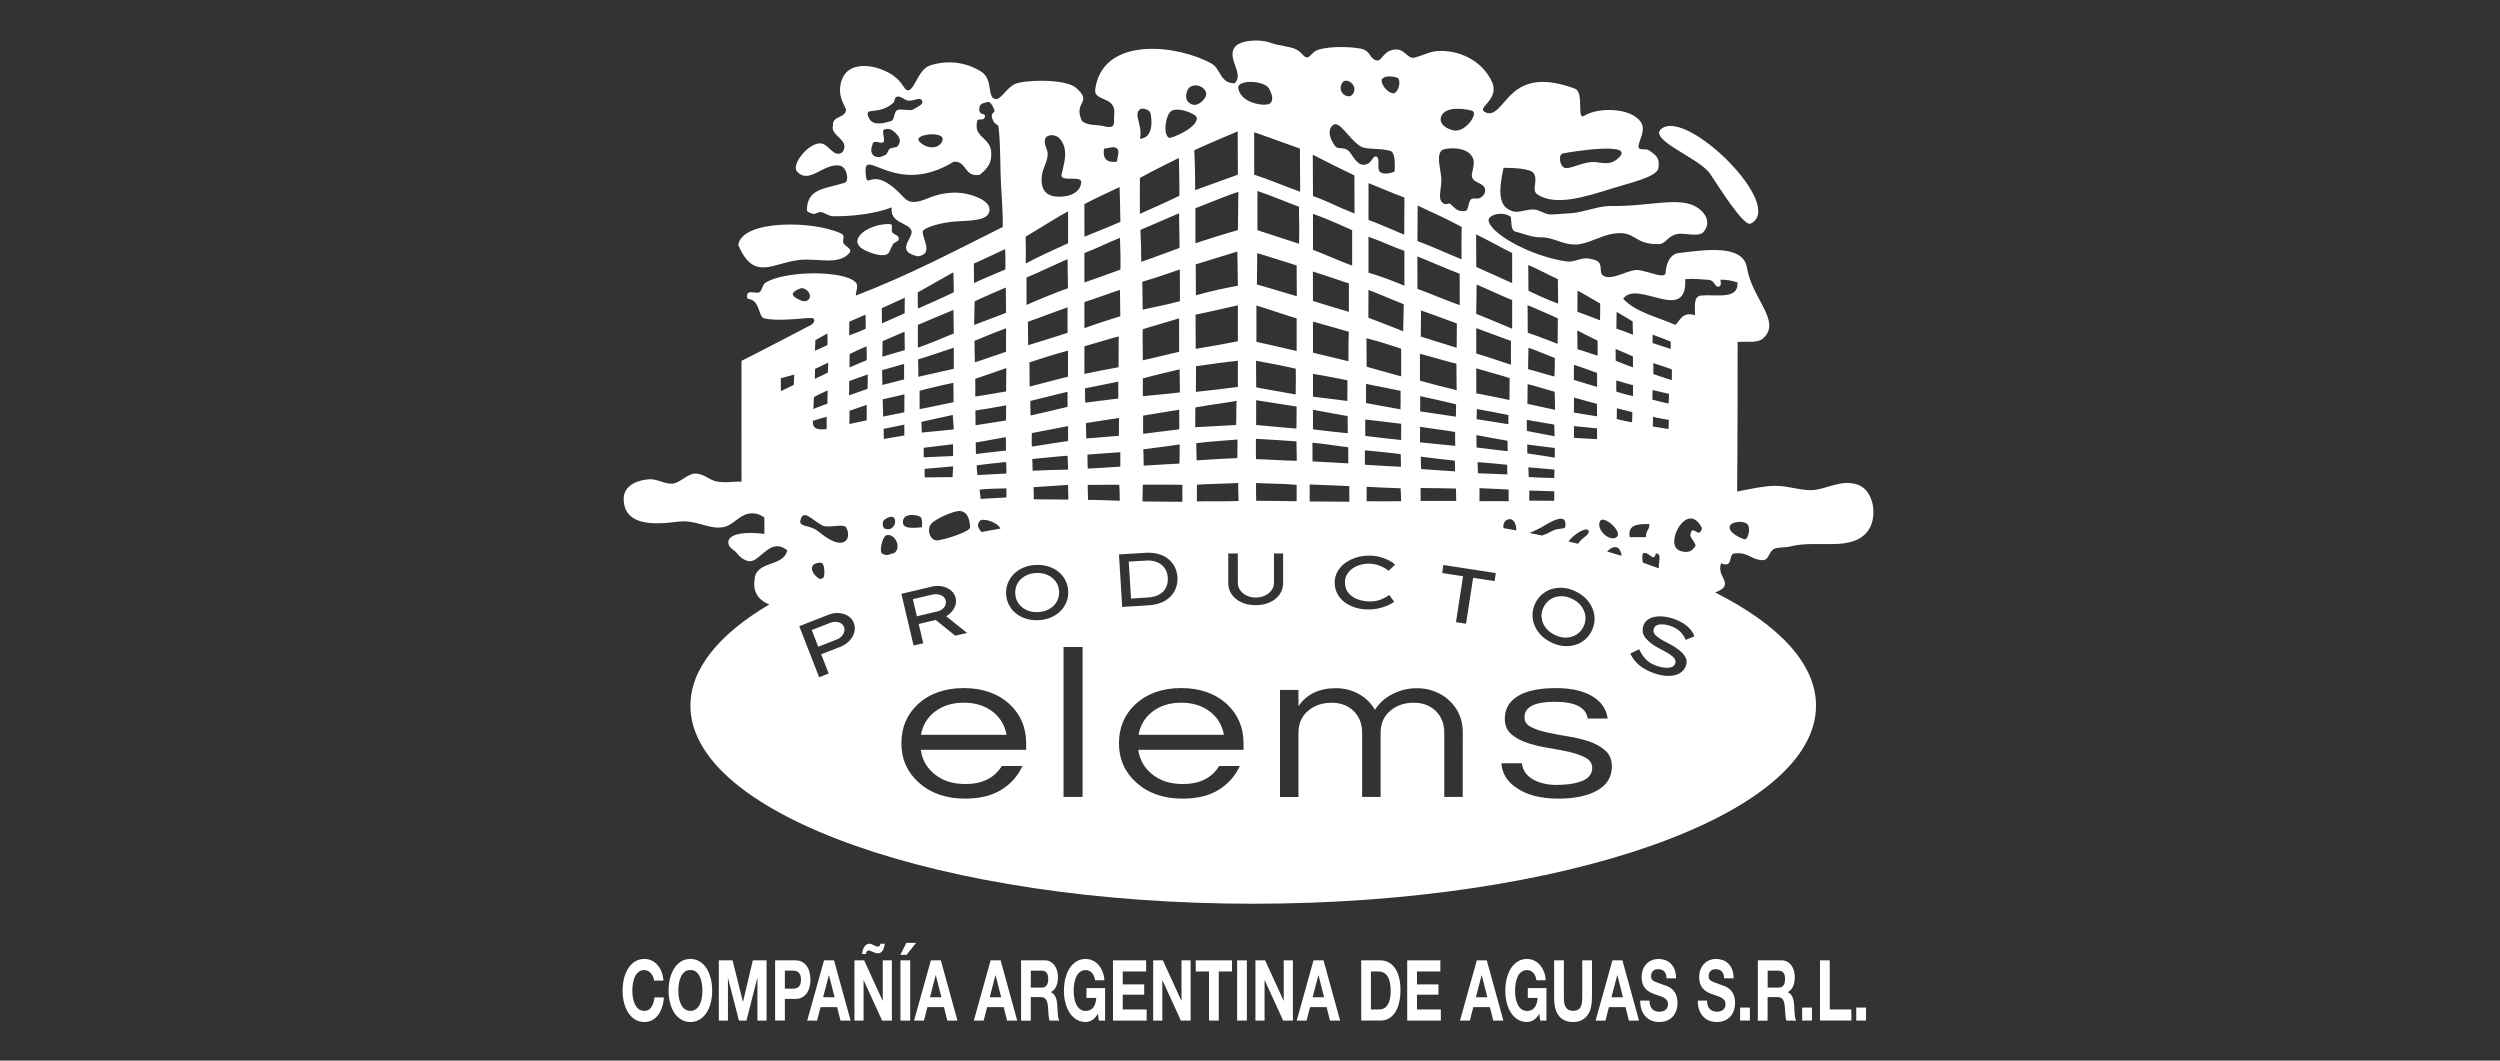 <?xml version="1.0" encoding="utf-8"?>
<!-- Generator: Adobe Illustrator 15.0.0, SVG Export Plug-In . SVG Version: 6.00 Build 0)  -->
<!DOCTYPE svg PUBLIC "-//W3C//DTD SVG 1.1//EN" "http://www.w3.org/Graphics/SVG/1.1/DTD/svg11.dtd">
<svg version="1.1" id="Layer_1" xmlns="http://www.w3.org/2000/svg" xmlns:xlink="http://www.w3.org/1999/xlink" x="0px" y="0px"
	 width="165px" height="70px" viewBox="0 0 165 70" enable-background="new 0 0 165 70" xml:space="preserve">
<rect x="0" y="0" width="165" height="70" fill="#333333" stroke="none"/>
<g>
	<g>
		<path fill="#FFFFFF" d="M79.884,46.984c-0.52-0.404-1.16-0.606-1.923-0.606c-0.762,0-1.403,0.202-1.922,0.606
			c-0.487,0.388-0.785,0.892-0.895,1.514h5.636C80.668,47.876,80.37,47.372,79.884,46.984z"/>
		<path fill="#FFFFFF" d="M69.156,37.956c-0.224-0.104-0.476-0.149-0.756-0.14c-0.288,0.013-0.538,0.08-0.75,0.201
			c-0.212,0.123-0.375,0.283-0.489,0.481c-0.114,0.199-0.166,0.422-0.155,0.669c0.01,0.246,0.08,0.464,0.21,0.652
			c0.13,0.188,0.306,0.336,0.527,0.439c0.222,0.104,0.476,0.15,0.764,0.139c0.28-0.012,0.527-0.078,0.742-0.2
			c0.214-0.122,0.378-0.283,0.494-0.484c0.116-0.2,0.169-0.423,0.159-0.666c-0.011-0.246-0.082-0.464-0.213-0.651
			C69.557,38.207,69.379,38.061,69.156,37.956z"/>
		<path fill="#FFFFFF" d="M76.407,37.119c-0.215-0.1-0.486-0.141-0.812-0.119l-1.098,0.066l0.15,2.438l1.098-0.068
			c0.331-0.02,0.595-0.092,0.795-0.215s0.343-0.279,0.428-0.469c0.085-0.189,0.121-0.396,0.107-0.62
			c-0.014-0.218-0.074-0.416-0.182-0.595C76.784,37.357,76.623,37.219,76.407,37.119z"/>
		<path fill="#FFFFFF" d="M65.535,46.984c-0.521-0.404-1.162-0.606-1.926-0.606c-0.764,0-1.406,0.202-1.926,0.606
			c-0.488,0.388-0.787,0.892-0.897,1.514h5.646C66.321,47.876,66.023,47.372,65.535,46.984z"/>
		<path fill="#FFFFFF" d="M104.387,40.032c-0.146-0.203-0.345-0.368-0.599-0.495c-0.261-0.131-0.515-0.193-0.763-0.188
			c-0.248,0.004-0.473,0.067-0.672,0.189c-0.197,0.122-0.354,0.296-0.469,0.521c-0.113,0.226-0.158,0.455-0.139,0.688
			c0.021,0.232,0.104,0.449,0.249,0.652c0.144,0.201,0.346,0.367,0.604,0.498c0.254,0.127,0.506,0.188,0.756,0.186
			c0.248-0.005,0.475-0.068,0.677-0.191c0.202-0.121,0.358-0.295,0.471-0.518c0.113-0.227,0.158-0.454,0.136-0.688
			C104.616,40.453,104.532,40.234,104.387,40.032z"/>
		<path fill="#FFFFFF" d="M62.202,40.193c0.092-0.075,0.156-0.163,0.193-0.264c0.037-0.1,0.043-0.199,0.019-0.301
			c-0.026-0.109-0.084-0.199-0.175-0.268c-0.091-0.067-0.202-0.11-0.333-0.131c-0.131-0.019-0.269-0.011-0.415,0.023l-1.244,0.294
			l0.266,1.126l1.344-0.316C61.996,40.326,62.11,40.271,62.202,40.193z"/>
		<path fill="#FFFFFF" d="M55.502,41.139c-0.093-0.058-0.201-0.09-0.323-0.098c-0.122-0.008-0.243,0.012-0.363,0.059l-1.241,0.484
			l0.429,1.1l1.241-0.484c0.12-0.047,0.222-0.117,0.305-0.208c0.083-0.093,0.139-0.191,0.168-0.302
			c0.029-0.108,0.023-0.215-0.017-0.318C55.662,41.271,55.595,41.193,55.502,41.139z"/>
		<path fill="#FFFFFF" d="M112.863,11.464c0.531,0.786,2.22,3.511,2.672,3.297c2.343-1.111-4.021-7.464-5.817-6.308
			C108.602,9.173,112.154,10.411,112.863,11.464z"/>
		<path fill="#FFFFFF" d="M58.708,14.787c-1.435-0.03-2.988,1.122-1.541,1.771c0.435,0.196,1.215,0.448,1.473,0.144
			c0.124-0.146,0.239-0.578,0.374-0.663c0.264-0.166,0.364-0.137,0.274-0.396c-0.046-0.133-0.371-0.201-0.412-0.336
			C58.804,15.068,58.987,14.793,58.708,14.787z"/>
		<path fill="#FFFFFF" d="M52.81,17.152c1.184-0.115,2.538,0.371,3.244-0.451c0.238-0.276-0.252-0.42-0.383-0.647
			c-0.115-0.198,0.167-0.486-0.151-0.638c-1.861-0.887-6.578-0.904-6.793,0.753C49.765,18.618,50.994,17.33,52.81,17.152z"/>
		<path fill="#FFFFFF" d="M122.646,32.002c-1.125-0.427-2.213,0.366-3.166,0.35c-0.795-0.014-1.563-0.309-2.393-0.286
			c-0.751,0.021-1.52,0.198-2.438,0.377c0.033-2.46,0.033-8.71,0.033-9.877c0.676-0.044,1.354,0.099,1.713-0.262
			c1.184-1.111-0.771-2.602-1.095-4.636c-0.25-1.572-2.811-1.17-4.51-0.967c-0.709,0.085-0.847,1.001-0.86,1.293
			c-0.023,0.454-1.074-0.07-1.771-0.167c-0.657-0.091-1.735,0.721-2.324,0.381c-0.395-0.226,0.08-0.862-0.605-1.057
			c-0.938-0.305-1.146,0.202-1.855,0.101c-2.13-0.302-4.771-1.654-5.113-2.607c-0.174-0.478,0.957-0.729,1.43-0.343
			c0.096,0.078-0.034,0.893,0.313,0.98c0.51,0.129,1.145,0.398,1.702,0.382c0.813-0.024,1.437,0.527,2.38,0.469
			c0.709-0.044,1.587-0.584,2.381-0.71c1.521-0.24,1.313,0.729,3.021,0.688c0.47-0.012,0.566-0.559,1.26-0.676
			c0.381-0.064,1.333,0.201,1.636-0.08c0.298-0.275,0.505-0.863-0.079-1.431c-1.156-1.122-3.178-0.278-6.043-0.327
			c-0.752-0.012-1.765,0.426-2.599,0.476c-0.353,0.021-0.8,0.061-1.276,0.085c-0.394,0.021-0.763-0.316-1.162-0.333
			c-0.504-0.022-1.031,0.258-1.416,0.11c-0.104-0.04-0.199-0.085-0.289-0.138c-0.763-0.45-0.47-1.865-0.285-2.724
			c0.709,0.009,1.771,0.05,1.979,0.354c0.343,0.504-0.196,1.115,0.274,1.419c1.162,0.751,3.041,0.182,4.955-0.423
			c1.063-0.336,2.931-0.744,3.011-1.328c0.093-0.671-0.123-0.828-0.647-1.188c-0.162-0.11-0.668,0.044-0.668-0.218
			c0-0.412,0.538-1.105,0.137-1.66c-0.69-0.953-2.838-0.95-3.73-0.381c-0.5,0.318,0.016-1.569-0.596-1.794
			c-1.809-0.668-3.055-0.58-4.006,0.202c-0.774,0.637-1.209,1.645-1.864,1.376C97.32,7.124,98.93,6.69,98.51,5.495
			c-0.521-1.263-1.889-2.17-3.521-2.134c-0.598,0.013-1.055,0.303-1.66,0.446c-0.375,0.089-0.615-0.485-1.051-0.531
			c-0.94-0.098-1.055,0.794-1.408,0.716c-0.506-0.113-0.383-0.647-1.055-0.78c-0.719-0.142-1.973-0.16-2.735,0.046
			c-0.453,0.122-0.548,0.455-0.767,0.526c-0.227,0.074-0.369-0.329-0.769-0.526c-0.423-0.209-1.112-0.221-1.692-0.435
			c-0.723-0.265-2.021-0.186-2.368,0.302c-0.528,0.742,0.664,1.762,0,2.371c-0.952,0.018-0.927-0.971-1.509-1.293
			c-2.256-1.252-6.922-1.785-7.637,1.392c-0.037,0.165-0.105,0.476,0.006,0.625c0.329,0.442,1.32,0.283,1.192,1.375
			C73.5,7.905,73.631,8.349,73.267,8.38c-0.218,0.019-0.397-0.066-0.683-0.098c-0.512-0.057-1.085-0.049-1.229-0.415
			c-0.461-1.171,0.768-1.105-0.332-2.066c-0.718-0.628-3.497-0.536-4.06-0.245c-0.598,0.31-0.936,1.087-1.297,0.977
			C65.117,6.365,65.59,5.23,64.72,4.701c-1.584-0.962-3.079-0.472-3.373-0.366c-0.776,0.279-1.038,1.786-1.48,1.618
			c-0.22-0.083-0.286-0.507-0.885-0.946c-0.967-0.708-3.189-1.232-3.51,0.595c-0.118,0.672,0.11,1.084,0.366,1.619
			c-0.026,0.621-0.919,0.375-0.862,1.078c-0.201,0.667,1.146,0.917,0.646,1.724c-0.579,0.472-0.908-0.524-1.461-0.561
			c-0.793-0.051-1.962,1.403-1.556,1.854c0.807,0.895,1.732-0.562,2.806-0.387c0.51,0.083,0.643,1.037,0.351,1.129
			c-1.382,0.435-2.487,0.366-2.51,1.844c0.086,0.1,0.177,0.155,0.429,0.215c0.128,0.03,0.341-0.14,0.501-0.121
			c0.226,0.028,0.506,0.266,0.779,0.272c1.215,0.029,2.801-0.157,3.894-0.581c-0.146,1.04,1.074,0.996,1.293,1.508
			c0.208,0.485-1.15,1.38,0.431,1.725c1.089-0.161,0.265-1.153,0.326-1.672c0.213-0.306,1.413-0.575,2.076-0.626
			c1.106-0.084,2.334-0.009,2.328-0.807c-0.004-0.622-1.193-0.996-1.849-1.075c-0.828-0.1-1.646,0.106-2.204,0.341
			c-0.756,0.319-1.23,0.36-1.603-0.045c-2.243-2.442-2.441-0.168-2.523-1.719c-0.083-1.585,2.035,1.688,5.819-0.646
			c0.903-0.041,0.667,1.058,1.724,0.862c0.749-0.603,0.757-1.021,0.75-1.444C65.407,9.16,64.421,9.071,64.458,8.3
			c0.004-0.083,0.007-0.174,0.02-0.265c0.044-0.31,0.426,0.01,0.518-0.31c0.094-0.328-0.381-0.046-0.366-0.534
			c0.01-0.322,0.202-0.363,0.381-0.413c0.151-0.042,0.276-0.147,0.458,0.152c0.054,0.089,0.099,0.188,0.146,0.29
			c0.128,0.275-0.268,0.153-0.131,0.581c0.164,0.51,0.384,0.343,0.413,0.562c0.11,0.824,0.116,1.833,0.136,2.933
			c0.021,1.154,0.165,2.379,0.149,3.685c-3.163,1.579-6.264,3.218-9.698,4.526c0-0.288,0.197-0.653,0-0.862
			c-0.783-0.832-4.736-0.786-5.972,0.023c-0.206,0.134-0.203,0.509-0.398,0.623c-0.154,0.09-0.611-0.09-0.75,0.057
			c-0.086,0.092-0.08,0.363,0.008,0.374c0.833,0.101,0.645,1.198,1.078,1.293c1.163,0.256,3.129-0.135,3.232,0
			c0.226,0.292-0.278,0.498-0.278,0.498s-4.123,2.148-4.463,2.303c-0.009,0.604-0.001,5.899,0,7.974
			c-0.478-0.032-1.043,0.108-1.649-0.015c-0.52-0.105-0.839-0.534-1.435-0.519c-0.479,0.012-1.047,0.662-1.503,0.669
			c-0.572,0.01-1.007-0.356-1.603-0.288c-0.993,0.115-1.587,0.581-1.587,1.274c0,1.691,1.742,1.767,3.533,1.525
			c1.236-0.167,1.98,0.486,2.95,0.37c0.712-0.086,1.079-0.762,1.738-0.899c0.334-0.07,0.688-0.023,1.064,0.253
			c0,0.359,0,0.718,0,1.077c-1.161-0.154-2.499-0.053-2.371,0.647c0.058,0.313,0.42,0.423,0.593,0.671
			c0.152,0.217,0.588,0.553,0.939,0.471c0.677-0.161,1.292-1.541,2.347-0.711c-0.229,1.138-2.077,0.653-2.155,1.939
			c-0.152,0.977,0.457,1.448,0.974,1.639c-3.307,1.955-5.208,4.238-5.208,6.68c0,7.222,16.63,13.074,37.144,13.074
			c20.515,0,37.146-5.854,37.146-13.074c0-2.777-2.463-5.354-6.657-7.471c1.405-0.521,0.032-1.017,0.394-1.925
			c0.844,0.341,0.441-0.592,0.862-0.646c0.903-0.118,1.041,0.369,1.808,0.437c0.494,0.043,0.418-0.442,0.768-0.71
			c0.209-0.158,0.746-0.095,1.158-0.199c1.766-0.449,4.051,0.396,5.104-1.036C123.925,34.161,123.708,32.406,122.646,32.002z
			 M103.159,10.125c0.491-0.102,4.966-0.83,3.616,0.344c-0.631,0.548-1.183,0.171-1.773,0.229c-0.721,0.071-1.443,0.498-1.74,0.378
			C102.93,10.941,102.827,10.194,103.159,10.125z M59.208,9.679c-0.055,0.051-0.376,0.056-0.492,0.149
			c-0.116,0.093-0.135,0.333-0.286,0.4c-0.162,0.073-0.332,0.169-0.526,0.137c-0.325-0.053-0.545-0.311-0.286-0.927
			c0.081-0.193,0.551,0.063,0.675-0.046c0.168-0.146-0.152-0.771,0.08-0.847c0.318-0.103,0.543,0,0.87,0.389
			C59.482,9.221,59.393,9.506,59.208,9.679z M59.213,7.268c-0.231,0.146-0.156,0.641-0.394,0.717
			c-0.632,0.202-1.236,0.287-1.465-0.183c-0.412-0.847,0.605-0.118,1.612-1.019c0.107-0.097,0.034-0.322,0.231-0.4
			c0.223-0.088,0.51,0.257,0.79,0.263c0.383,0.009,0.667-0.216,0.809-0.073c0.29,0.291-0.248,0.469-0.534,0.657
			C60.085,7.345,59.396,7.152,59.213,7.268z M62.126,9.431c-0.323,0.476-1.138,0.324-1.48-0.137
			C60.295,8.82,62.707,8.576,62.126,9.431z M53.413,19.701c-0.174,0.314-0.528,0.15-0.732,0.046
			c-0.634-0.323-0.306-0.509,0.076-0.687C53.143,18.881,53.591,19.382,53.413,19.701z M106.697,20.581
			c0.38,0.212,1.059,0.637,1.059,0.637c-0.004,0.285,0.02,0.627,0.021,0.871c-0.235-0.086-0.799-0.31-1.096-0.402
			C106.673,21.41,106.703,20.976,106.697,20.581z M107.777,23.528c0,0-0.006,0.389-0.002,0.716
			c-0.313-0.098-1.139-0.437-1.139-0.437c-0.005-0.163-0.003-0.646-0.006-0.778C106.848,23.126,107.613,23.444,107.777,23.528z
			 M108.639,35.45c-0.359,0-0.719,0-1.078,0c-0.144-0.862,0.57-0.866,1.293-0.862C108.881,34.976,108.59,35.043,108.639,35.45z
			 M106.072,36.402c0.25-0.282,0.648-0.448,0.842-0.09c0.057,0.105,0.1,0.238,0.117,0.373
			C106.718,36.589,106.396,36.495,106.072,36.402z M105.24,40.925c-0.012,0.248-0.076,0.488-0.194,0.724
			c-0.116,0.234-0.271,0.431-0.464,0.588c-0.191,0.156-0.41,0.269-0.65,0.336c-0.244,0.068-0.498,0.088-0.767,0.06
			s-0.537-0.11-0.808-0.246c-0.271-0.136-0.498-0.304-0.684-0.502c-0.184-0.198-0.32-0.415-0.408-0.649
			c-0.09-0.233-0.129-0.475-0.117-0.723c0.012-0.246,0.076-0.488,0.193-0.724c0.118-0.233,0.273-0.431,0.465-0.587
			s0.408-0.27,0.648-0.338s0.496-0.088,0.768-0.061c0.27,0.029,0.539,0.112,0.809,0.248c0.271,0.137,0.498,0.303,0.68,0.501
			c0.184,0.197,0.318,0.414,0.41,0.649C105.212,40.436,105.252,40.677,105.24,40.925z M88.997,39.134
			c0.153,0.187,0.354,0.324,0.603,0.419c0.25,0.094,0.518,0.143,0.805,0.143c0.291,0,0.543-0.047,0.757-0.137
			c0.213-0.092,0.39-0.188,0.528-0.285l0.326,0.44c-0.099,0.08-0.231,0.158-0.402,0.236c-0.17,0.077-0.366,0.143-0.588,0.194
			c-0.223,0.054-0.457,0.08-0.707,0.08c-0.313,0-0.604-0.041-0.875-0.127c-0.271-0.084-0.508-0.203-0.711-0.359
			c-0.203-0.155-0.359-0.344-0.474-0.563c-0.112-0.22-0.169-0.466-0.169-0.735c0-0.256,0.061-0.489,0.18-0.705
			c0.117-0.215,0.283-0.401,0.496-0.561c0.209-0.158,0.45-0.281,0.721-0.369c0.271-0.089,0.559-0.133,0.863-0.133
			c0.254,0,0.491,0.029,0.715,0.087c0.226,0.06,0.424,0.132,0.598,0.222c0.175,0.09,0.314,0.184,0.417,0.283l-0.427,0.405
			c-0.18-0.136-0.379-0.247-0.6-0.335c-0.22-0.087-0.463-0.132-0.729-0.132c-0.262,0-0.514,0.051-0.75,0.149
			c-0.238,0.1-0.434,0.24-0.582,0.426c-0.149,0.187-0.225,0.406-0.225,0.66C88.768,38.717,88.844,38.948,88.997,39.134z
			 M77.538,38.975c-0.135,0.272-0.349,0.496-0.638,0.672c-0.29,0.174-0.655,0.275-1.095,0.304l-1.741,0.106l-0.213-3.466
			l1.741-0.106c0.33-0.021,0.623,0.007,0.879,0.082c0.256,0.076,0.474,0.188,0.654,0.339c0.181,0.149,0.32,0.325,0.419,0.53
			c0.098,0.203,0.154,0.424,0.168,0.657C77.731,38.409,77.673,38.704,77.538,38.975z M60.934,42.454l-0.637,0.151l-0.806-3.412
			l2.017-0.478c0.224-0.053,0.447-0.059,0.668-0.016c0.221,0.042,0.414,0.129,0.579,0.262c0.164,0.133,0.271,0.306,0.321,0.517
			c0.052,0.222,0.019,0.44-0.1,0.658c-0.119,0.219-0.294,0.398-0.526,0.539l1.379,1.1l-0.785,0.181l-1.286-1.039l-1.126,0.267
			L60.934,42.454z M60.69,25.794c0.332-0.104,1.996-0.489,2.232-0.526c0.017,0.36,0.011,1.276,0.011,1.276s-1.958,0.414-2.238,0.46
			C60.692,26.874,60.698,26.013,60.69,25.794z M60.593,23.719c0.143-0.02,2.118-0.695,2.357-0.769c0,0.503,0,0.887,0,1.39
			c-0.221,0.047-2.082,0.465-2.339,0.527C60.617,24.203,60.593,23.991,60.593,23.719z M60.58,22.951c0-0.503,0-1.006,0-1.508
			c0.202-0.097,1.995-0.836,2.348-0.988c0.001,0.212,0.021,1.374,0.022,1.551C62.058,22.383,61.217,22.727,60.58,22.951z
			 M62.882,27.385c0,0,0.042,0.636,0.068,0.954c-0.407,0.053-1.882,0.185-2.111,0.208l-0.028-0.704L62.882,27.385z M60.965,29.554
			l1.934-0.235l0.006,0.778l-1.94,0.086V29.554z M62.905,30.779l-0.034,0.709l-1.843,0.023l-0.006-0.566L62.905,30.779z
			 M66.395,27.752c0,0-1.705,0.267-2.01,0.313c0-0.418-0.008-0.643-0.008-0.97c0.323-0.039,1.522-0.245,2.03-0.343
			C66.399,27.057,66.395,27.752,66.395,27.752z M66.398,29.735c-0.272,0.024-1.985,0.229-1.985,0.229s-0.009-0.533-0.016-0.762
			c0.226-0.019,1.686-0.307,1.987-0.352C66.384,29.137,66.398,29.448,66.398,29.735z M64.674,34.373
			c0.159-0.189,1.142,0.05,1.354,0.511l0,0c-0.419,0.075-0.834,0.152-1.245,0.231C64.524,34.819,64.462,34.626,64.674,34.373z
			 M70.487,24.859c-0.458,0.11-2.168,0.566-2.531,0.656c-0.007-0.313-0.013-1.021-0.013-1.596c0.951-0.316,1.539-0.502,2.546-0.777
			C70.477,23.661,70.499,24.21,70.487,24.859z M68.208,32.154c0,0,1.637-0.109,2.285-0.151c-0.004,0.124,0.02,0.968,0.02,0.968
			s-1.9-0.016-2.281-0.016C68.24,32.665,68.208,32.154,68.208,32.154z M68.153,31.068c-0.001-0.25-0.024-0.773-0.024-0.773
			s2.097-0.213,2.33-0.216c0,0.283,0.039,0.609,0.03,0.916C70.082,30.993,68.546,31.046,68.153,31.068z M70.493,29.109
			c-0.507,0.062-1.999,0.312-2.392,0.366c-0.02-0.343,0-0.893,0-0.893s1.625-0.305,2.392-0.46
			C70.493,28.482,70.493,28.75,70.493,29.109z M68.017,27.423c-0.018-0.421-0.015-0.961-0.015-0.961l2.45-0.603
			c0,0,0.013,0.748,0.007,0.992C69.811,27.019,68.43,27.332,68.017,27.423z M67.857,22.784c0-0.575-0.015-0.975-0.015-1.549
			c0.885-0.305,1.793-0.664,2.617-0.954c0,0.503,0,1.183,0,1.686C69.601,22.25,68.521,22.578,67.857,22.784z M67.751,20.123
			c0-0.646-0.001-1.158-0.001-1.804c0.936-0.396,2.339-1.071,2.709-1.211c0.014,0.618,0.01,1.269,0.028,1.916
			C69.938,19.2,68.214,19.911,67.751,20.123z M71.786,30.925c0-0.287-0.015-0.635-0.015-0.923c0.511-0.048,1.438-0.096,2.17-0.155
			c0,0.431,0,0.674,0,0.949C73.217,30.842,72.361,30.908,71.786,30.925z M73.904,33.051c0,0-1.599-0.065-2.095-0.058
			c0-0.287-0.023-0.704-0.023-0.991c0.447,0.014,1.741-0.027,2.084-0.005C73.904,32.272,73.904,33.051,73.904,33.051z
			 M73.846,28.766c-0.472,0.023-1.566,0.143-2.151,0.168c0-0.359-0.025-0.648-0.025-1.007c0.391-0.058,1.708-0.278,2.185-0.343
			C73.855,28.015,73.846,28.335,73.846,28.766z M71.626,26.577c0-0.229-0.021-0.511-0.015-0.946
			c0.663-0.125,2.189-0.443,2.189-0.443s0.005,0.431,0.01,1.114C73.493,26.334,71.925,26.543,71.626,26.577z M77.827,28.335
			c-0.61,0.076-2.028,0.252-2.378,0.297c-0.005-0.264-0.007-0.917,0-1.202c0.305-0.054,2.023-0.325,2.38-0.389
			C77.815,27.307,77.849,27.99,77.827,28.335z M77.853,29.331c0.015,0.378-0.01,1.264-0.01,1.264s-1.677,0.088-2.359,0.139
			c-0.001-0.542-0.028-1.079-0.028-1.079S77.304,29.422,77.853,29.331z M75.427,26.149c0-0.359,0-0.816,0-1.175
			c0.784-0.217,2.022-0.498,2.427-0.599c0,0.263,0.022,1.298,0.022,1.522C77.445,25.963,76.016,26.085,75.427,26.149z
			 M77.821,23.219c-0.325,0.07-2.02,0.47-2.395,0.562c0.001-0.504-0.026-1.742-0.005-2.051c0.541-0.178,1.31-0.383,2.399-0.717
			C77.821,21.801,77.821,22.429,77.821,23.219z M75.426,31.988c0.684,0.011,2.006-0.021,2.61,0.014c0,0.431,0,0.686,0,1.117
			c-0.934,0-1.699-0.022-2.632-0.022C75.404,32.594,75.426,32.491,75.426,31.988z M77.876,19.877
			c-0.79,0.217-1.648,0.377-2.461,0.561c0-0.646-0.023-1.196-0.023-1.843c0.901-0.251,2.473-0.813,2.473-0.813
			S77.887,18.893,77.876,19.877z M75.323,17.278c0-0.744-0.028-1.58-0.057-2.105c0.667-0.271,1.897-0.823,2.552-1.099
			c0.011,0.55,0.03,1.529,0.035,2.289C77.059,16.645,75.77,17.141,75.323,17.278z M78.909,20.767
			c0.721-0.142,2.188-0.484,2.791-0.617c0,0.79,0,1.581,0,2.371c-0.783,0.156-1.825,0.352-2.783,0.504
			C78.905,22.426,78.917,21.296,78.909,20.767z M78.917,17.448c0.985-0.307,2.746-0.846,2.746-0.846s0.025,1.088,0.037,2.254
			c-0.955,0.18-1.695,0.333-2.77,0.633C78.93,18.843,78.917,18.095,78.917,17.448z M78.938,24.17
			c0.941-0.139,1.933-0.274,2.762-0.357c0,0.575,0,1.149,0,1.724c-0.962,0.131-1.615,0.2-2.771,0.326
			C78.929,25.288,78.938,24.745,78.938,24.17z M78.997,31.99c0.479-0.046,2.056-0.071,2.724-0.112c0,0.503,0.019,0.807,0.023,1.188
			c-1.11,0.046-2.311-0.002-2.749,0.031C78.996,32.737,78.997,32.35,78.997,31.99z M78.975,30.384c0-0.287-0.023-0.846-0.023-1.133
			c0.706-0.093,2.083-0.195,2.724-0.241c0,0.144-0.012,1.082-0.012,1.225C80.383,30.283,79.422,30.367,78.975,30.384z M81.7,15.184
			c-0.937,0.271-1.798,0.538-2.802,0.871c0-0.79,0-1.522,0-2.313c0.639-0.236,2.229-0.907,2.835-1.076
			C81.733,13.528,81.7,14.322,81.7,15.184z M81.614,26.458c-0.023,0.252-0.007,1.019-0.03,1.59
			c-0.823,0.057-1.891,0.093-2.701,0.149c0-0.359,0.012-0.945,0.012-1.305C79.689,26.743,81.296,26.525,81.614,26.458z
			 M82.891,28.959c0.732,0.04,2.265,0.137,2.675,0.172c0,0.358,0.022,0.922,0.022,1.282c-0.903-0.012-2.095-0.103-2.695-0.109
			C82.884,29.8,82.893,29.531,82.891,28.959z M85.738,16.088c-0.857-0.286-1.943-0.62-2.746-0.896c0-0.862,0-1.724,0-2.586
			c0.63,0.197,2.277,0.872,2.746,1.044C85.721,14.36,85.773,14.875,85.738,16.088z M85.578,17.519c0,0.719,0.012,1.313,0.012,2.032
			c-0.521-0.145-2.249-0.678-2.634-0.778c0-0.719,0.021-1.346,0.021-2.064C83.297,16.791,85.081,17.368,85.578,17.519z
			 M85.578,21.012c0,0.718,0,1.436,0,2.154c-0.475-0.107-2.249-0.525-2.654-0.605c0-0.79-0.001-1.605-0.001-2.396
			C83.428,20.312,85.287,20.94,85.578,21.012z M85.521,24.335c0.008,0.202,0.008,1.045-0.004,1.7
			c-0.89-0.169-1.94-0.334-2.608-0.471c0-0.575-0.009-1.179-0.009-1.754C84.021,24.009,84.84,24.174,85.521,24.335z M85.578,26.831
			c0,0.43-0.012,1.022-0.012,1.453c-0.596-0.035-2.299-0.208-2.662-0.235c0-0.575,0.002-1.061,0.002-1.635
			C83.855,26.572,85.195,26.767,85.578,26.831z M85.578,32.002c0,0.359,0,0.718,0,1.078c-0.823-0.002-1.854-0.033-2.668-0.029
			c-0.005-0.449-0.019-0.622-0.011-1.173C83.585,31.919,84.895,31.924,85.578,32.002z M88.941,27.46
			c0,0.359,0.015,0.776,0.015,1.135c-0.533-0.049-1.524-0.163-2.3-0.257c0-0.431,0-0.862,0-1.293
			C87.223,27.16,88.447,27.363,88.941,27.46z M86.656,26.184c0-0.503,0-1.006,0-1.509c0.871,0.137,1.85,0.344,2.277,0.423
			c-0.008,0.284-0.008,1.366-0.008,1.366S87.164,26.235,86.656,26.184z M86.656,23.276c0-0.719,0-1.332,0-2.049
			c0.408,0.118,2.1,0.581,2.369,0.67c-0.021,0.269-0.03,1.269-0.03,1.945C88.777,23.791,87.387,23.448,86.656,23.276z
			 M86.656,19.861c0-0.646-0.006-1.292-0.006-1.938c0.322,0.084,2.188,0.734,2.377,0.778c0,0.718,0,1.161,0,1.879
			C88.749,20.51,86.854,19.932,86.656,19.861z M86.656,16.486c0-0.791,0-1.581,0-2.371c1.162,0.408,2.06,0.849,2.586,1.078
			c0,0.862,0,1.476,0,2.338C88.417,17.233,87.559,16.832,86.656,16.486z M92.648,20.075c-0.017,0.483-0.035,1.341-0.039,1.793
			c-0.344-0.16-1.935-0.753-2.297-0.9c0-0.852,0.006-1.336,0.006-1.829C90.725,19.272,92.213,19.923,92.648,20.075z M90.32,17.995
			c0-0.791,0-1.581,0-2.371c0.798,0.28,1.656,0.686,2.369,0.934c0,0.79,0,1.509,0,2.299C91.885,18.515,91.15,18.246,90.32,17.995z
			 M92.475,23.013c-0.007,0.394,0.006,1.161,0.002,1.826c-0.408-0.115-1.927-0.525-2.279-0.635c0-0.575-0.012-1.307-0.012-1.882
			C90.872,22.481,92.07,22.877,92.475,23.013z M92.439,25.794c-0.002,0.573,0.008,1.049-0.008,1.22
			c-0.824-0.149-1.973-0.35-2.271-0.412c0-0.216-0.004-1.05-0.004-1.265C90.753,25.445,91.969,25.707,92.439,25.794z M92.475,27.969
			c0,0.36,0,0.71,0,1.07c-0.623-0.055-1.75-0.189-2.369-0.27c0-0.359,0-0.718,0-1.077C90.559,27.729,92.193,27.941,92.475,27.969z
			 M90.202,32.129c0.618,0.04,1.454,0.068,2.237,0.097c0.016,0.21,0.029,0.503,0.035,0.854c-0.471,0.005-1.607,0.011-2.277,0.005
			C90.202,32.81,90.191,32.341,90.202,32.129z M92.449,29.972c-0.002,0.149,0.014,0.835,0.014,0.835s-1.968-0.097-2.381-0.137
			c0-0.347,0-0.773,0-0.95C90.236,29.736,92.059,29.913,92.449,29.972z M96.122,24.002c0.017,0.607-0.002,1.116,0.017,1.75
			c-0.807-0.195-1.854-0.462-2.423-0.628c0-0.575,0-1.199,0-1.774C94.1,23.436,95.641,23.904,96.122,24.002z M93.77,22.211
			c0.017-0.379,0.008-1.549,0.017-1.724c0.496,0.183,2.139,0.766,2.36,0.858c0.016,0.436-0.012,0.927-0.008,1.605
			C95.691,22.807,94.584,22.479,93.77,22.211z M96.092,32.244c0,0,0.012,0.704,0.021,0.818c-0.344,0.006-1.447-0.006-2.352-0.002
			c0-0.287,0-0.563,0-0.851C94.42,32.204,96.092,32.244,96.092,32.244z M93.777,30.14c0.388,0.048,1.949,0.24,2.244,0.267
			c0,0,0.02,0.582,0.015,0.702c-0.404-0.018-1.886-0.128-2.243-0.153C93.773,30.735,93.777,30.27,93.777,30.14z M93.732,26.144
			c0.35,0.074,1.936,0.428,2.371,0.538c-0.011,0.246-0.013,0.818-0.013,0.818l-2.358-0.349
			C93.732,27.15,93.738,26.476,93.732,26.144z M93.727,28.166c0.217,0.046,1.965,0.272,2.309,0.347c0,0.177,0.005,0.755,0.01,0.915
			c-0.205-0.029-1.872-0.178-2.328-0.235C93.729,28.865,93.714,28.515,93.727,28.166z M99.723,24.073
			c-0.558-0.175-1.855-0.631-2.291-0.74c0-0.646,0-1.032,0-1.679c0.418,0.146,1.952,0.738,2.293,0.843
			C99.723,22.746,99.715,23.539,99.723,24.073z M97.43,20.712c0-0.646,0.029-1.288,0.029-1.934c0.749,0.319,1.621,0.733,2.344,1.03
			c0,0.718,0,1.17,0,1.889C99.032,21.359,97.881,20.896,97.43,20.712z M97.432,24.312c0.432,0.129,1.899,0.533,2.203,0.641
			c0.008,0.315-0.017,1.221-0.013,1.448c-0.526-0.115-1.813-0.375-2.187-0.441C97.445,25.445,97.424,24.62,97.432,24.312z
			 M99.555,27.997l-2.102-0.332c0,0,0.012-0.423,0.021-0.669c0.357,0.056,1.76,0.333,2.082,0.394
			C99.545,27.579,99.555,27.997,99.555,27.997z M99.497,29.09c0,0.2,0.015,0.542,0.011,0.687c0,0-1.482-0.16-2.055-0.241
			c0-0.215-0.012-0.603-0.012-0.818C97.951,28.822,99.124,29.015,99.497,29.09z M99.475,30.676c0.002,0.149,0,0.509,0.012,0.635
			c-0.551-0.029-1.945-0.073-1.945-0.073s-0.012-0.4-0.023-0.736C98.1,30.535,99.475,30.676,99.475,30.676z M97.646,32.218
			c0.597,0.021,1.924,0.092,1.924,0.092s-0.006,0.369,0.006,0.769c-0.646-0.011-1.619-0.005-1.93,0.001
			C97.646,32.792,97.646,32.505,97.646,32.218z M66.423,32.833l-1.702,0.092c0,0-0.033-0.391-0.069-0.611
			c0.326-0.044,1.571-0.09,1.771-0.083C66.417,32.421,66.423,32.833,66.423,32.833z M102.613,30.208
			c-0.602-0.113-1.809-0.282-1.809-0.282s0.002-0.338-0.006-0.589c0.52,0.076,1.821,0.23,1.821,0.23S102.611,30.037,102.613,30.208z
			 M100.934,32.375c0,0,1.06,0.037,1.647,0.051c-0.007,0.229,0.004,0.452-0.003,0.629c-0.396-0.014-1.205-0.004-1.65-0.011
			C100.938,32.768,100.934,32.375,100.934,32.375z M102.58,31.546c0,0-1.24-0.018-1.684-0.064c-0.013-0.183-0.022-0.641-0.022-0.641
			s1.392,0.123,1.724,0.152C102.583,31.183,102.58,31.546,102.58,31.546z M105.406,28.985c-0.303-0.017-1.252-0.063-1.526-0.089
			c0-0.216,0.003-0.557,0.003-0.773c0.182,0.012,1.299,0.13,1.523,0.149C105.406,28.632,105.406,28.626,105.406,28.985z
			 M106.713,26.944c0.292,0.074,1.02,0.257,1.02,0.257s0.004,0.342-0.018,0.67c-0.29-0.042-1.013-0.212-1.013-0.212
			S106.719,27.179,106.713,26.944z M107.777,26.14c-0.465-0.084-1.096-0.293-1.096-0.293s-0.016-0.361-0.009-0.739
			c0.267,0.088,1.112,0.317,1.112,0.317S107.773,25.951,107.777,26.14z M106.697,35.45c-0.459,0.358-1.422-0.545-1.076-1.077
			C105.861,34,107.137,35.11,106.697,35.45z M104.116,19.183c0.348,0.17,1.034,0.592,1.5,0.854c0.007,0.316-0.015,0.8-0.017,1.103
			c-0.402-0.164-1.244-0.478-1.488-0.56C104.111,20.149,104.116,19.613,104.116,19.183z M105.441,22.486
			c0,0,0.004,0.612,0.006,0.984c-0.207-0.045-0.961-0.324-1.334-0.418c0.005-0.507-0.016-0.933-0.016-1.242
			C104.669,22.1,105.441,22.486,105.441,22.486z M103.88,24.081c0.317,0.082,1.528,0.534,1.528,0.534s0.006,0.465-0.002,0.922
			c-0.672-0.197-1.533-0.464-1.533-0.464S103.873,24.455,103.88,24.081z M103.887,26.24c0.319,0.098,1.51,0.412,1.51,0.412
			c-0.004,0.183,0.004,0.636,0.011,0.824c-0.444-0.057-1.538-0.252-1.538-0.252S103.893,26.63,103.887,26.24z M104.854,35.054
			c0.041,0.257-0.379,0.401-0.642,0.744c-0.021,0.025-0.041,0.058-0.063,0.091c-0.207-0.051-0.416-0.103-0.627-0.152
			C103.887,35.218,104.797,34.71,104.854,35.054z M103.309,34.768c-0.029,0.186-0.479,0.051-0.904,0.297
			c-0.182,0.106-0.405,0.203-0.629,0.28c-0.272-0.058-0.547-0.114-0.824-0.169c0.22-0.109,0.572-0.239,0.904-0.443
			C102.551,34.304,103.445,33.852,103.309,34.768z M102.818,18.425c0,0.503,0.022,1.109,0.022,1.612
			c-0.637-0.217-1.587-0.665-1.962-0.847c0-0.503-0.014-1.199-0.014-1.702C101.473,17.745,102.193,18.137,102.818,18.425z
			 M102.818,21.012c0,0.502-0.014,1.178-0.014,1.681c-0.396-0.146-1.32-0.52-1.973-0.732c0-0.647-0.01-1.171-0.01-1.818
			C101.396,20.369,102.461,20.85,102.818,21.012z M102.621,23.631c0,0,0,0.786-0.03,1.221c-0.19-0.038-1.376-0.4-1.737-0.488
			c0.002-0.572,0.021-1.129,0.026-1.413C101.129,23.021,102.621,23.631,102.621,23.631z M100.826,25.352
			c0.334,0.072,1.521,0.44,1.783,0.505c0,0.287,0.031,0.887,0.025,1.19c-0.371-0.09-1.638-0.341-1.826-0.396
			C100.811,26.221,100.826,25.783,100.826,25.352z M102.581,28.023c0,0,0.015,0.55,0.022,0.77c-0.627-0.109-1.832-0.353-1.832-0.353
			c-0.006-0.223,0.008-0.509-0.002-0.729C101.057,27.765,102.581,28.023,102.581,28.023z M100.072,35.007
			c-0.275-0.051-0.553-0.102-0.834-0.15c-0.059-0.24,0.035-0.501,0.314-0.582C99.91,34.173,100.105,34.668,100.072,35.007z
			 M99.803,16.701c0,0.718,0,1.267,0,1.985c-0.764-0.356-1.65-0.735-2.371-1.068c0-0.718-0.007-1.434-0.007-2.152
			C98.245,15.871,99.063,16.333,99.803,16.701z M95.229,7.504c0.463-0.549,1.763-0.247,1.898-0.206
			c0.346,0.101,0.034,0.637-0.217,0.893c-0.646,0.659-1.115,0.378-1.271,0.32C95.182,8.34,94.889,7.907,95.229,7.504z M95.182,9.904
			c0.152-0.122,1.512-0.305,1.969,0.412c0.322,0.506-0.127,1.121,0.017,1.419c0.134,0.283,0.54,0.338,0.747,0.55
			c0.158,0.162,0.143,0.473-0.076,0.671c-0.33,0.302-0.59,0.028-0.763,0.214c-0.175,0.185-0.132,0.528-0.289,0.729
			c-0.614,0.165-0.808-0.251-1.069-0.439c-0.156-0.113-0.217,0.134-0.488-0.062c-0.389-0.279-0.053-1.023-0.106-1.648
			C95.053,10.981,94.787,10.22,95.182,9.904z M93.563,13.566c1.176,0.542,1.99,0.918,2.908,1.412
			c-0.018,0.748-0.016,1.419-0.008,2.137c-0.979-0.396-1.885-0.826-2.911-1.206C93.553,15.119,93.563,14.357,93.563,13.566z
			 M96.337,18.069c-0.005,0.561,0.017,1.543,0.001,2.071c-0.672-0.231-2.173-0.86-2.785-1.076c0-0.646-0.008-1.494-0.008-2.14
			C94.173,17.167,95.604,17.794,96.337,18.069z M92.68,15.489c-0.744-0.306-1.789-0.78-2.359-0.969c0-0.862,0.002-1.572,0.002-2.434
			c0.92,0.364,1.449,0.61,2.369,0.952C92.689,13.828,92.68,14.699,92.68,15.489z M92.206,5.124c0.263,0.08,0.171,0.835-0.162,1.018
			c-0.207,0.113-0.836-0.313-0.862-0.862C91.314,4.98,91.822,5.007,92.206,5.124z M88.566,5.501
			c0.133-0.254,0.412-0.211,0.629-0.022c0.38,0.331,0.14,0.872-0.168,0.878C88.688,6.364,88.314,5.982,88.566,5.501z M87.954,8.271
			c0.446-0.405,1.05,0.913,1.858,1.396c0.381,0.228,1.136,0.08,1.936,0.286c0.395,0.102,0.302,1.144,0.296,1.36
			c-0.262,0.14-0.696,0.204-0.937,0.059c-0.287-0.171,0.033-0.984-0.287-1.042c-0.26-0.046-0.258,0.476-0.756,0.542
			c-0.461,0.061-0.735-0.512-0.965-0.809c-0.361-0.47-0.758-0.118-0.99-0.437C87.729,9.112,87.621,8.571,87.954,8.271z
			 M89.391,11.579c0,0.646,0.008,1.868,0.008,2.514c-1.226-0.481-1.689-0.78-2.741-1.152c0-1.152-0.015-2.154-0.015-2.731
			C87.673,10.736,88.506,11.161,89.391,11.579z M88.984,29.52c0,0.431,0.004,0.634,0.004,1.064c-0.332-0.015-1.938-0.12-2.362-0.131
			c0-0.34-0.005-0.616-0.005-1.236C87.279,29.271,88.621,29.485,88.984,29.52z M86.439,31.975c0.322,0.015,2.127,0.079,2.613,0.109
			c0,0.218,0.004,0.732,0.006,1.03c-0.863,0-1.756-0.017-2.619-0.017C86.439,32.521,86.439,32.549,86.439,31.975z M85.795,9.805
			c0,0.934,0.014,1.916,0.014,2.85c-1.148-0.417-2.175-0.853-3.032-1.126c0-0.934,0-1.868,0-2.801
			C84.086,9.179,84.771,9.449,85.795,9.805z M83.747,5.833c0.226,0.396,0.327,0.801,0.065,0.998
			C83.51,7.058,81.75,6.82,81.721,5.707C81.931,5.229,83.475,5.353,83.747,5.833z M81.688,8.671c0,0,0,1.545,0.012,2.857
			c-0.753,0.287-2.199,0.783-2.817,1.023c0-0.595-0.013-1.707-0.059-2.636C79.696,9.507,81.688,8.671,81.688,8.671z M78.379,5.936
			c0.139-0.328,0.718-0.447,1.084-0.061c0.247,0.261,0.162,0.524-0.092,0.778c-0.304,0.305-0.642,0.381-0.946,0.076
			C78.222,6.526,78.268,6.201,78.379,5.936z M77.204,7.417c0.366-0.473,1.756,0.091,1.785,0.351c0.077,0.662-1.7,1.394-1.831,1.328
			C76.762,8.896,76.911,7.795,77.204,7.417z M77.807,10.423c0,0,0.043,1.789,0.034,2.495c-0.792,0.393-1.831,0.847-2.607,1.197
			c-0.011-0.533-0.003-1.815,0-2.371C76.079,11.27,77.807,10.423,77.807,10.423z M75.234,7.219c0.171-0.131,0.638,0.026,0.692,0.234
			c0.103,0.396,0.233,1.648-0.692,1.705C75.444,8.276,74.778,7.569,75.234,7.219z M72.864,9.805c0.288,0,0.659-0.203,0.862,0
			c0.203,0.204,0,0.575,0,0.862C73.051,10.767,72.764,10.479,72.864,9.805z M71.571,13.469c0.635-0.342,1.884-0.91,2.322-1.123
			c0.012,0.583,0.051,1.647,0.051,2.301c-0.762,0.315-1.533,0.648-2.373,0.977C71.571,14.905,71.571,14.188,71.571,13.469z
			 M71.571,16.701c0.915-0.348,1.667-0.746,2.345-1.002c0.022,0.274,0.052,1.711,0.031,2.095c-0.734,0.272-1.986,0.72-2.376,0.847
			C71.571,17.995,71.571,17.348,71.571,16.701z M71.571,19.934c0.674-0.206,1.463-0.515,2.345-0.801
			c0,0.575,0.025,1.165,0.025,1.739c-0.719,0.224-1.513,0.473-2.37,0.786C71.571,21.083,71.571,20.509,71.571,19.934z
			 M71.571,22.853c0.593-0.158,1.681-0.503,2.265-0.652c0,0.575-0.012,1.463-0.012,2.037c-0.691,0.119-1.613,0.309-2.253,0.438
			C71.571,24.028,71.571,23.499,71.571,22.853z M68.765,11.552c0.054-0.4,0.357-0.863,0.382-1.358
			c0.017-0.359-0.295-0.669-0.162-1.036c0.105-0.291,0.692-0.355,1.001,0.044c0.58,0.747,0.205,1.658,0.077,2.327
			c-0.101,0.52,1.341,0.015,1.297,0.512c-0.074,0.832-1.136,1.025-1.786,0.916C68.845,12.833,68.671,12.251,68.765,11.552z
			 M70.493,13.948c0,0.503,0,1.604,0,2.106c-0.87,0.4-2.224,1.01-2.792,1.338c0.007-0.493,0.01-1.362-0.009-1.77
			C68.708,15.012,70.001,14.2,70.493,13.948z M66.423,31.254c0,0-1.218,0.057-1.907,0.099c-0.027-0.133-0.057-0.428-0.057-0.643
			c0.2-0.031,1.55-0.186,1.94-0.216C66.428,30.702,66.423,31.254,66.423,31.254z M66.403,25.836
			c-0.182,0.028-1.631,0.285-2.036,0.331c0.011-0.186,0-1.165,0-1.165s1.69-0.577,2.047-0.708
			C66.406,24.592,66.416,25.59,66.403,25.836z M66.396,23.218c-0.254,0.08-1.689,0.588-2.056,0.695
			c-0.003-0.168-0.027-1.206-0.023-1.417c0.595-0.254,1.447-0.595,2.083-0.834C66.407,22.105,66.393,23.082,66.396,23.218z
			 M66.398,20.647c-0.334,0.118-1.822,0.705-2.104,0.801c0.005-0.344,0.032-1.29,0.031-1.556c0.325-0.171,1.884-0.84,2.06-0.916
			C66.384,19.479,66.398,20.145,66.398,20.647z M64.278,17.397c0,0,1.549-0.709,2.061-0.954c0.03,0.595,0.015,1.343,0.015,1.343
			s-1.679,0.702-2.068,0.893C64.271,18.137,64.278,17.397,64.278,17.397z M63.381,33.727c0.422,0.056,0.615,0.431,0.646,1.078
			c0.014,0.281-1.649,0.806-2.155,0.862c-0.441,0.048-0.741-0.641-0.431-1.078C61.653,34.291,62.974,33.672,63.381,33.727z
			 M60.57,19.299l2.354-1.328c0,0,0.021,0.664,0.027,1.316c-0.583,0.292-1.957,0.904-2.371,1.078
			C60.564,19.985,60.57,19.299,60.57,19.299z M60.763,34.132c0.123,0.111,0.117,0.672,0.051,0.672c-0.187,0-1.175,0.181-1.221-0.285
			C59.522,33.796,60.579,33.967,60.763,34.132z M59.692,26.027l-0.007,1.183l-1.396,0.283l-0.031-1.137L59.692,26.027z
			 M58.237,25.408l-0.019-0.976l1.452-0.413v1.022L58.237,25.408z M58.397,34.281c1.005-0.7,0.818,0.947-0.01,0.604
			C58.258,34.832,58.174,34.436,58.397,34.281z M58.332,28.972l-0.013-0.671c0,0,1.189-0.229,1.366-0.275c0,0.287,0,0.43,0,0.717
			C59.405,28.787,58.332,28.972,58.332,28.972z M58.235,23.547l0.015-1.03l1.45-0.625c0,0,0.016,0.828,0.016,1.213
			C59.284,23.227,58.235,23.547,58.235,23.547z M59.715,19.648l-0.007,1.03l-1.499,0.665l-0.012-1L59.715,19.648z M58.518,35.321
			c0.558-0.128,1.01,0.833,0.5,1.179c0,0-0.001,0-0.002,0.001c-0.146,0.042-0.291,0.086-0.436,0.129
			c-0.131,0.001-0.261-0.028-0.371-0.103C58.021,36.404,58.23,35.387,58.518,35.321z M56.061,27.988l0.008-0.877l1.129-0.389
			l0.007,1.015L56.061,27.988z M57.205,23.769l-1.137,0.477l0.005-0.879c0,0,0.857-0.414,1.125-0.505
			C57.21,23.295,57.205,23.769,57.205,23.769z M56.054,21.227c0.327-0.122,1.067-0.465,1.067-0.465s0.028,0.651,0.014,0.931
			c-0.298,0.158-0.801,0.336-1.09,0.443C56.045,21.848,56.054,21.514,56.054,21.227z M56.045,25.149c0,0,0.91-0.323,1.228-0.435
			c0.009,0.267-0.015,0.946-0.015,0.946s-1.083,0.396-1.221,0.435C56.048,25.714,56.045,25.149,56.045,25.149z M53.815,22.453
			c0,0,0.773-0.445,0.792-0.442c0.021,0.298,0.002,0.763,0.002,0.763l-0.822,0.376L53.815,22.453z M53.794,24.348
			c0,0,0.598-0.284,0.863-0.412c0.014,0.291-0.023,0.656-0.023,0.656s-0.557,0.282-0.855,0.412
			C53.789,24.775,53.794,24.348,53.794,24.348z M53.718,26.218c0.232-0.146,0.458-0.252,0.908-0.451
			c-0.014,0.32-0.015,0.877-0.015,0.877s-0.549,0.184-0.928,0.351C53.683,26.78,53.718,26.434,53.718,26.218z M53.657,27.767
			c0.206-0.046,0.653-0.212,0.908-0.252c0,0.288-0.008,0.514-0.008,0.801C53.989,28.381,53.596,28.331,53.657,27.767z M54.275,34.68
			c0.396,0.204,1.381-0.145,1.564,0.125c0.161,0.238,0.203,0.659,0,0.862c-0.458,0.457-1.344-0.197-1.846-0.605
			c-0.53-0.43-1.258-0.277-1.171-0.688C53,33.527,53.587,34.326,54.275,34.68z M51.537,25.813l-0.005-0.846l0.889-0.244l-0.032,0.68
			L51.537,25.813z M53.703,37.268c0.164-0.139,0.519-0.177,0.587-0.068c0.131,0.203,0.16,0.656,0.063,0.928
			c-0.075,0.031-0.151,0.063-0.226,0.096C53.828,38.102,53.369,37.547,53.703,37.268z M56.386,41.725
			c-0.056,0.207-0.164,0.396-0.323,0.567c-0.159,0.172-0.357,0.303-0.594,0.396l-1.271,0.496l0.497,1.271l-0.63,0.245l-1.315-3.372
			l1.946-0.76c0.225-0.088,0.451-0.123,0.677-0.105s0.427,0.082,0.603,0.193c0.175,0.109,0.301,0.264,0.377,0.46
			C56.431,41.314,56.442,41.52,56.386,41.725z M67.728,49.486H60.77c0.089,0.65,0.393,1.188,0.914,1.611
			c0.531,0.434,1.206,0.649,2.026,0.649c1.118,0,1.92-0.396,2.407-1.188h1.362c-0.289,0.642-0.745,1.159-1.37,1.556
			c-0.626,0.396-1.431,0.595-2.416,0.595c-1.251,0-2.27-0.354-3.056-1.061c-0.764-0.688-1.146-1.551-1.146-2.588
			c0-1.045,0.365-1.906,1.096-2.586c0.774-0.707,1.782-1.061,3.022-1.061c1.24,0,2.247,0.354,3.022,1.061
			c0.731,0.68,1.096,1.541,1.096,2.586L67.728,49.486L67.728,49.486z M69.346,40.759c-0.246,0.103-0.519,0.16-0.817,0.173
			c-0.299,0.014-0.576-0.021-0.831-0.104c-0.255-0.083-0.478-0.203-0.667-0.361c-0.189-0.156-0.338-0.345-0.448-0.562
			c-0.109-0.218-0.169-0.454-0.18-0.712c-0.011-0.256,0.03-0.496,0.121-0.723c0.091-0.225,0.224-0.425,0.399-0.598
			c0.176-0.172,0.387-0.311,0.635-0.414c0.247-0.104,0.521-0.16,0.819-0.173s0.575,0.022,0.828,0.104s0.476,0.202,0.667,0.36
			s0.341,0.345,0.45,0.562c0.109,0.218,0.169,0.455,0.18,0.711c0.011,0.257-0.029,0.498-0.121,0.724
			c-0.091,0.226-0.225,0.424-0.402,0.597C69.803,40.518,69.592,40.655,69.346,40.759z M71.451,52.596h-1.257v-9.893h1.257V52.596z
			 M82.073,49.486h-6.946c0.088,0.65,0.392,1.188,0.912,1.611c0.53,0.434,1.204,0.649,2.022,0.649c1.117,0,1.917-0.396,2.403-1.188
			h1.36c-0.288,0.642-0.744,1.159-1.368,1.556c-0.625,0.396-1.428,0.595-2.412,0.595c-1.249,0-2.266-0.354-3.051-1.061
			c-0.762-0.688-1.143-1.551-1.143-2.588c0-1.045,0.364-1.906,1.094-2.586c0.773-0.707,1.779-1.061,3.017-1.061
			c1.237,0,2.244,0.354,3.018,1.061c0.73,0.68,1.094,1.541,1.094,2.586C82.073,49.061,82.073,49.486,82.073,49.486z M83.813,39.751
			c-0.271,0.126-0.586,0.188-0.939,0.188c-0.358,0-0.672-0.063-0.942-0.188c-0.271-0.125-0.482-0.297-0.636-0.517
			c-0.154-0.219-0.231-0.469-0.231-0.748v-1.959h0.631v1.926c0,0.189,0.053,0.359,0.16,0.507c0.108,0.147,0.25,0.265,0.429,0.351
			c0.179,0.086,0.375,0.127,0.589,0.127c0.223,0,0.424-0.041,0.607-0.127s0.328-0.203,0.438-0.351s0.163-0.317,0.163-0.507v-1.926
			h0.603v1.959c0,0.279-0.078,0.529-0.23,0.748C84.299,39.454,84.086,39.626,83.813,39.751z M96.54,52.596h-1.218v-4.238
			c0-0.584-0.189-1.064-0.568-1.442c-0.379-0.356-0.859-0.536-1.443-0.536c-0.617,0-1.131,0.174-1.543,0.523
			c-0.433,0.356-0.648,0.848-0.648,1.47v4.226H89.9v-4.24c0-0.584-0.189-1.063-0.567-1.441c-0.379-0.357-0.86-0.536-1.444-0.536
			c-0.617,0-1.132,0.175-1.543,0.522c-0.434,0.357-0.648,0.849-0.648,1.471v4.225h-1.219v-7.065h1.219v1.073
			c0.541-0.791,1.363-1.188,2.467-1.188c0.541,0,1.042,0.126,1.502,0.375c0.461,0.25,0.82,0.602,1.08,1.055
			c0.367-0.595,0.939-1.02,1.721-1.272c0.313-0.104,0.668-0.156,1.063-0.156c0.396,0,0.773,0.067,1.137,0.205
			c0.363,0.137,0.686,0.333,0.966,0.587c0.606,0.564,0.909,1.271,0.909,2.12L96.54,52.596L96.54,52.596z M98.641,38.352
			l-1.414-0.218l-0.469,3.034l-0.664-0.104l0.467-3.032l-1.379-0.214l0.082-0.528l3.459,0.533L98.641,38.352z M105.43,52.165
			c-0.635,0.362-1.496,0.545-2.58,0.545c-1.154,0-2.072-0.235-2.754-0.707c-0.625-0.415-0.959-0.957-1.006-1.626h1.352
			c0.08,0.65,0.531,1.089,1.352,1.314c0.301,0.076,0.598,0.113,0.893,0.113s0.568-0.015,0.822-0.043
			c0.254-0.027,0.504-0.08,0.745-0.154c0.554-0.181,0.832-0.486,0.832-0.92c0-0.291-0.142-0.517-0.426-0.672
			c-0.282-0.154-0.638-0.281-1.063-0.382c-0.429-0.099-0.894-0.188-1.396-0.268c-0.503-0.081-0.968-0.191-1.396-0.332
			c-0.428-0.142-0.781-0.335-1.063-0.58c-0.283-0.245-0.425-0.584-0.425-1.019c0-0.641,0.285-1.138,0.856-1.49
			c0.572-0.354,1.417-0.53,2.538-0.53c1.063,0,1.898,0.208,2.512,0.623c0.508,0.348,0.803,0.81,0.883,1.385h-1.315
			c-0.116-0.735-0.84-1.104-2.175-1.104c-1.333,0-2,0.341-2,1.02c0,0.282,0.141,0.497,0.425,0.643
			c0.282,0.146,0.638,0.268,1.065,0.36c0.427,0.095,0.892,0.183,1.394,0.263c0.503,0.08,0.967,0.192,1.396,0.338
			c0.426,0.146,0.781,0.348,1.065,0.603c0.282,0.254,0.423,0.603,0.423,1.045C106.382,51.275,106.064,51.803,105.43,52.165z
			 M109.311,41.967c0.164,0.143,0.396,0.288,0.695,0.438c0.197,0.098,0.383,0.202,0.557,0.313c0.174,0.111,0.324,0.23,0.449,0.357
			c0.127,0.127,0.215,0.26,0.268,0.397c0.052,0.141,0.052,0.287-0.002,0.444c-0.076,0.224-0.213,0.396-0.408,0.513
			c-0.196,0.117-0.439,0.178-0.729,0.182s-0.611-0.055-0.963-0.174c-0.371-0.127-0.691-0.297-0.957-0.508
			c-0.267-0.21-0.474-0.475-0.621-0.793l0.584-0.287c0.127,0.268,0.276,0.491,0.455,0.676c0.176,0.184,0.426,0.33,0.748,0.439
			c0.166,0.057,0.331,0.092,0.498,0.105c0.166,0.015,0.313,0,0.436-0.043c0.121-0.041,0.201-0.118,0.242-0.232
			c0.056-0.167-0.004-0.324-0.179-0.472c-0.176-0.147-0.438-0.308-0.784-0.479c-0.436-0.219-0.76-0.454-0.973-0.709
			c-0.214-0.254-0.268-0.536-0.16-0.852c0.07-0.207,0.207-0.36,0.407-0.459c0.202-0.101,0.438-0.147,0.712-0.144
			s0.561,0.057,0.854,0.156c0.371,0.127,0.677,0.29,0.912,0.49c0.236,0.199,0.397,0.425,0.483,0.674l-0.579,0.232
			c-0.076-0.197-0.197-0.377-0.361-0.539s-0.375-0.288-0.639-0.379c-0.264-0.09-0.498-0.121-0.707-0.099
			c-0.209,0.024-0.34,0.112-0.393,0.267C109.096,41.666,109.146,41.825,109.311,41.967z M108.438,37.137
			c-0.053-0.154-0.064-0.351-0.015-0.607c0.401-0.206,0.722,0.646,0.862,0c0.425-0.033,0.16,0.621,0.197,0.977
			C109.141,37.38,108.793,37.257,108.438,37.137z M109.116,23.963c0.276,0.083,1.226,0.413,1.226,0.413s0.008,0.314-0.001,0.715
			c-0.411-0.125-1.221-0.401-1.221-0.401C109.133,24.393,109.117,24.188,109.116,23.963z M110.268,23.033
			c-0.302-0.096-0.906-0.308-1.197-0.393c0-0.287,0-0.264,0-0.552c0.693,0.245,1.197,0.459,1.197,0.459
			S110.266,22.869,110.268,23.033z M110.159,25.996c0,0-0.021,0.451-0.029,0.634c-0.315-0.055-0.835-0.196-1.073-0.254
			c0-0.128,0.012-0.417,0.014-0.632C109.26,25.79,110.159,25.996,110.159,25.996z M110.145,27.713c0,0-0.026,0.488-0.025,0.603
			c-0.207-0.045-0.859-0.129-1.036-0.169c0.011-0.189,0.009-0.407,0.017-0.641C109.223,27.557,110.145,27.713,110.145,27.713z
			 M111.895,36.037c-0.061,0.104-0.138,0.195-0.238,0.275c-0.227,0.177-0.606,0.131-0.862,0c-0.933-0.477,0.572-3.286,1.509-1.508
			c0.055,0.103-0.029,0.253-0.119,0.333c-0.164,0.146-0.543-0.495-0.621,0.18C111.541,35.475,111.973,35.904,111.895,36.037z
			 M112.303,19.503c-0.552,0.024-0.429,0.721-0.432,1.293c-0.868-0.221-0.958,0.335-1.294,0.646
			c-1.197-0.526-2.619-0.829-3.447-1.724c0.923-1.315,4.238,1.713,4.095-1.293c0.592-0.052,1.112,0.017,1.568,0.048
			c0.32,0.022,0.415,0.443,0.563,0.449c0.383,0.015,0.119-0.469,0.229-0.466c0.358,0.008,0.711,0.051,1.087,0.185
			C114.76,19.805,113.29,19.414,112.303,19.503z M115.2,35.592c-0.144,0.04-1.322-0.497-0.988-0.944
			c0.177-0.235,0.879-0.287,1.106-0.059C115.572,34.843,115.363,35.545,115.2,35.592z"/>
	</g>
	<g>
		<path fill="#FFFFFF" d="M43.169,64.719c-0.011-0.1-0.036-0.191-0.074-0.275c-0.038-0.082-0.086-0.155-0.144-0.219
			c-0.057-0.063-0.122-0.113-0.194-0.147c-0.073-0.035-0.148-0.054-0.228-0.054c-0.145,0-0.268,0.039-0.369,0.113
			c-0.101,0.076-0.183,0.18-0.246,0.307c-0.063,0.129-0.108,0.273-0.137,0.438c-0.029,0.162-0.043,0.331-0.043,0.507
			c0,0.166,0.014,0.329,0.043,0.486c0.028,0.158,0.074,0.3,0.137,0.426s0.145,0.229,0.246,0.305s0.224,0.112,0.369,0.112
			c0.197,0,0.351-0.082,0.461-0.247c0.111-0.166,0.178-0.38,0.203-0.644h0.623C43.8,66.075,43.757,66.3,43.689,66.5
			c-0.069,0.201-0.159,0.371-0.271,0.514c-0.112,0.141-0.243,0.248-0.394,0.324s-0.315,0.114-0.496,0.114
			c-0.227,0-0.429-0.054-0.606-0.161c-0.178-0.107-0.328-0.255-0.451-0.439c-0.123-0.187-0.217-0.404-0.282-0.656
			c-0.066-0.254-0.099-0.521-0.099-0.809c0-0.293,0.033-0.566,0.099-0.822c0.065-0.256,0.16-0.479,0.282-0.668
			c0.123-0.189,0.273-0.338,0.451-0.445c0.178-0.108,0.38-0.162,0.606-0.162c0.161,0,0.313,0.031,0.457,0.095
			c0.143,0.063,0.271,0.155,0.385,0.275c0.113,0.121,0.207,0.271,0.28,0.448c0.074,0.179,0.12,0.382,0.139,0.611H43.169z"/>
		<path fill="#FFFFFF" d="M44.127,65.387c0-0.293,0.033-0.566,0.098-0.822c0.066-0.256,0.16-0.479,0.283-0.668
			c0.123-0.189,0.273-0.338,0.451-0.445c0.177-0.108,0.379-0.162,0.606-0.162s0.429,0.054,0.606,0.162
			c0.178,0.107,0.328,0.256,0.451,0.445c0.123,0.188,0.217,0.412,0.283,0.668c0.066,0.256,0.098,0.529,0.098,0.822
			c0,0.286-0.033,0.555-0.098,0.809c-0.065,0.252-0.16,0.471-0.283,0.656s-0.273,0.332-0.451,0.439
			c-0.177,0.107-0.38,0.161-0.606,0.161s-0.429-0.054-0.606-0.161c-0.178-0.107-0.328-0.255-0.451-0.439
			c-0.123-0.186-0.217-0.404-0.283-0.656C44.161,65.941,44.127,65.673,44.127,65.387z M44.771,65.387
			c0,0.168,0.014,0.33,0.043,0.487c0.029,0.158,0.074,0.3,0.137,0.426s0.145,0.228,0.246,0.304c0.101,0.076,0.224,0.113,0.369,0.113
			s0.268-0.037,0.369-0.113s0.183-0.178,0.246-0.304s0.109-0.268,0.137-0.426c0.029-0.157,0.043-0.319,0.043-0.487
			c0-0.175-0.014-0.344-0.043-0.506c-0.028-0.164-0.074-0.311-0.137-0.438c-0.063-0.129-0.145-0.23-0.246-0.308
			c-0.101-0.075-0.224-0.112-0.369-0.112s-0.268,0.037-0.369,0.112c-0.101,0.076-0.183,0.179-0.246,0.308
			c-0.063,0.127-0.108,0.272-0.137,0.438C44.785,65.043,44.771,65.212,44.771,65.387z"/>
		<path fill="#FFFFFF" d="M47.442,63.383h0.906l0.684,2.733h0.008l0.647-2.733h0.906v3.975H49.99v-2.815h-0.008l-0.717,2.815H48.77
			l-0.717-2.789h-0.009v2.789h-0.602V63.383z"/>
		<path fill="#FFFFFF" d="M51.158,63.383h1.319c0.183,0,0.338,0.036,0.467,0.109c0.128,0.07,0.233,0.168,0.313,0.285
			c0.081,0.119,0.14,0.256,0.176,0.41c0.037,0.152,0.055,0.311,0.055,0.47c0,0.163-0.019,0.321-0.055,0.474
			c-0.036,0.153-0.096,0.287-0.176,0.406c-0.08,0.119-0.185,0.215-0.313,0.287s-0.284,0.107-0.467,0.107h-0.676v1.426h-0.643V63.383
			z M51.801,65.253h0.5c0.074,0,0.145-0.007,0.213-0.021c0.068-0.015,0.128-0.045,0.18-0.088c0.052-0.041,0.094-0.103,0.125-0.181
			c0.031-0.078,0.047-0.18,0.047-0.307c0-0.126-0.016-0.228-0.047-0.306c-0.031-0.078-0.073-0.14-0.125-0.182
			c-0.052-0.043-0.112-0.07-0.18-0.087c-0.068-0.015-0.139-0.021-0.213-0.021h-0.5V65.253z"/>
		<path fill="#FFFFFF" d="M54.386,63.383h0.66l1.094,3.975h-0.668l-0.221-0.885h-1.094l-0.229,0.885h-0.651L54.386,63.383z
			 M54.325,65.82h0.758l-0.369-1.457h-0.008L54.325,65.82z"/>
		<path fill="#FFFFFF" d="M56.394,63.383h0.639l1.221,2.666h0.008v-2.666h0.602v3.975h-0.643l-1.217-2.66h-0.008v2.66h-0.602V63.383
			z M58.397,62.287c-0.011,0.085-0.026,0.162-0.045,0.23c-0.02,0.067-0.045,0.133-0.078,0.191c-0.033,0.061-0.076,0.109-0.129,0.15
			c-0.053,0.039-0.123,0.061-0.207,0.061c-0.052,0-0.099-0.006-0.141-0.018c-0.042-0.01-0.106-0.036-0.19-0.077
			c-0.068-0.029-0.122-0.054-0.16-0.069c-0.038-0.016-0.078-0.023-0.119-0.023c-0.052,0-0.092,0.021-0.121,0.063
			c-0.028,0.043-0.05,0.1-0.063,0.17h-0.25c0.011-0.085,0.027-0.167,0.049-0.244c0.022-0.078,0.053-0.15,0.092-0.215
			c0.04-0.064,0.089-0.117,0.149-0.158s0.123-0.062,0.189-0.062c0.041,0,0.082,0.006,0.123,0.019
			c0.041,0.014,0.098,0.039,0.172,0.078c0.046,0.021,0.093,0.042,0.137,0.063c0.045,0.021,0.088,0.029,0.129,0.029
			c0.049,0,0.087-0.014,0.115-0.039c0.027-0.027,0.049-0.078,0.065-0.148H58.397z"/>
		<path fill="#FFFFFF" d="M59.831,63.021h-0.406l0.394-0.791h0.643L59.831,63.021z M59.429,63.383h0.644v3.975h-0.644V63.383z"/>
		<path fill="#FFFFFF" d="M61.437,63.383h0.66l1.094,3.975h-0.668l-0.221-0.885h-1.094l-0.229,0.885h-0.651L61.437,63.383z
			 M61.375,65.82h0.758l-0.369-1.457h-0.008L61.375,65.82z"/>
		<path fill="#FFFFFF" d="M65.382,63.383h0.659l1.094,3.975h-0.668l-0.222-0.885h-1.094l-0.229,0.885h-0.651L65.382,63.383z
			 M65.32,65.82h0.758l-0.369-1.457h-0.008L65.32,65.82z"/>
		<path fill="#FFFFFF" d="M67.39,63.383h1.577c0.131,0,0.249,0.029,0.354,0.086c0.105,0.059,0.196,0.137,0.271,0.237
			c0.075,0.101,0.132,0.217,0.172,0.351c0.04,0.135,0.06,0.274,0.06,0.424c0,0.232-0.036,0.437-0.109,0.605
			c-0.072,0.171-0.19,0.301-0.354,0.391v0.012c0.079,0.029,0.145,0.074,0.196,0.137c0.052,0.061,0.094,0.134,0.127,0.22
			c0.033,0.085,0.057,0.177,0.072,0.275c0.015,0.098,0.025,0.196,0.031,0.298c0.003,0.063,0.005,0.137,0.008,0.223
			s0.008,0.172,0.015,0.26c0.007,0.086,0.017,0.17,0.032,0.252c0.015,0.082,0.038,0.15,0.068,0.207h-0.644
			c-0.019-0.063-0.033-0.133-0.043-0.209c-0.009-0.075-0.018-0.155-0.024-0.239c-0.006-0.084-0.012-0.169-0.016-0.256
			s-0.01-0.171-0.019-0.248c-0.022-0.208-0.068-0.359-0.14-0.456c-0.071-0.098-0.187-0.146-0.348-0.146h-0.644v1.555H67.39V63.383z
			 M68.033,65.182h0.705c0.145,0,0.255-0.045,0.33-0.134c0.075-0.09,0.113-0.233,0.113-0.435c0-0.193-0.038-0.333-0.113-0.422
			c-0.075-0.086-0.185-0.129-0.33-0.129h-0.705V65.182z"/>
		<path fill="#FFFFFF" d="M72.461,66.906c-0.115,0.199-0.242,0.342-0.381,0.423c-0.139,0.082-0.28,0.123-0.422,0.123
			c-0.227,0-0.429-0.054-0.606-0.161c-0.177-0.107-0.328-0.255-0.451-0.439c-0.123-0.187-0.217-0.404-0.283-0.656
			c-0.065-0.254-0.098-0.521-0.098-0.809c0-0.293,0.033-0.566,0.098-0.822s0.16-0.479,0.283-0.668
			c0.123-0.189,0.273-0.338,0.451-0.445c0.178-0.108,0.379-0.162,0.606-0.162c0.15,0,0.296,0.031,0.436,0.093
			c0.141,0.062,0.267,0.15,0.379,0.271c0.112,0.119,0.205,0.265,0.28,0.438c0.076,0.175,0.121,0.375,0.138,0.603h-0.615
			c-0.038-0.224-0.113-0.391-0.223-0.502c-0.111-0.11-0.243-0.166-0.396-0.166c-0.145,0-0.268,0.037-0.369,0.113
			c-0.101,0.075-0.183,0.178-0.246,0.307c-0.063,0.128-0.108,0.272-0.137,0.438c-0.029,0.162-0.043,0.331-0.043,0.506
			c0,0.168,0.014,0.33,0.043,0.487c0.029,0.158,0.074,0.3,0.137,0.426s0.145,0.228,0.246,0.304s0.224,0.113,0.369,0.113
			c0.21,0,0.375-0.072,0.492-0.219c0.118-0.146,0.186-0.359,0.205-0.639h-0.647v-0.65h1.229v2.148h-0.41L72.461,66.906z"/>
		<path fill="#FFFFFF" d="M73.457,63.383h2.188v0.735H74.1v0.852h1.418v0.679H74.1v0.976h1.578v0.733h-2.221V63.383z"/>
		<path fill="#FFFFFF" d="M76.111,63.383h0.639l1.221,2.666h0.008v-2.666h0.602v3.975h-0.643l-1.217-2.66h-0.008v2.66H76.11
			L76.111,63.383L76.111,63.383z"/>
		<path fill="#FFFFFF" d="M79.794,64.118h-0.876v-0.735h2.396v0.735h-0.876v3.239h-0.644V64.118z"/>
		<path fill="#FFFFFF" d="M81.65,63.383h0.644v3.975H81.65V63.383z"/>
		<path fill="#FFFFFF" d="M82.859,63.383h0.639l1.221,2.666h0.008v-2.666h0.604v3.975h-0.643l-1.217-2.66h-0.01v2.66h-0.602V63.383z
			"/>
		<path fill="#FFFFFF" d="M86.693,63.383h0.66l1.094,3.975h-0.668l-0.221-0.885h-1.096l-0.229,0.885h-0.65L86.693,63.383z
			 M86.633,65.82h0.758l-0.369-1.457h-0.008L86.633,65.82z"/>
		<path fill="#FFFFFF" d="M89.84,63.383h1.262c0.188,0,0.364,0.041,0.527,0.123c0.162,0.081,0.303,0.204,0.422,0.367
			c0.118,0.163,0.213,0.367,0.278,0.611c0.067,0.246,0.101,0.533,0.101,0.863c0,0.289-0.027,0.557-0.082,0.801
			c-0.055,0.246-0.138,0.457-0.248,0.636c-0.109,0.178-0.248,0.317-0.414,0.42c-0.164,0.103-0.358,0.153-0.584,0.153H89.84V63.383z
			 M90.482,66.623h0.574c0.094,0,0.184-0.021,0.271-0.063s0.165-0.108,0.233-0.203c0.067-0.094,0.123-0.217,0.164-0.369
			s0.062-0.338,0.062-0.559c0-0.199-0.015-0.381-0.043-0.541c-0.028-0.162-0.076-0.301-0.142-0.416
			c-0.065-0.113-0.152-0.203-0.261-0.264c-0.106-0.063-0.241-0.092-0.399-0.092h-0.459V66.623z"/>
		<path fill="#FFFFFF" d="M92.876,63.383h2.188v0.735H93.52v0.852h1.418v0.679H93.52v0.976h1.576v0.733h-2.22V63.383z"/>
		<path fill="#FFFFFF" d="M97.469,63.383h0.659l1.095,3.975h-0.668l-0.222-0.885h-1.095l-0.229,0.885h-0.65L97.469,63.383z
			 M97.407,65.82h0.758l-0.369-1.457h-0.008L97.407,65.82z"/>
		<path fill="#FFFFFF" d="M101.59,66.906c-0.113,0.199-0.24,0.342-0.381,0.423c-0.141,0.082-0.279,0.123-0.422,0.123
			c-0.227,0-0.43-0.054-0.605-0.161c-0.179-0.107-0.328-0.255-0.451-0.439c-0.123-0.186-0.217-0.404-0.282-0.656
			c-0.065-0.254-0.099-0.521-0.099-0.809c0-0.293,0.032-0.566,0.099-0.822c0.065-0.256,0.159-0.479,0.282-0.668
			c0.123-0.189,0.272-0.338,0.451-0.445c0.178-0.108,0.379-0.162,0.605-0.162c0.148,0,0.295,0.031,0.438,0.093
			c0.141,0.062,0.267,0.15,0.379,0.271c0.11,0.119,0.205,0.265,0.279,0.438c0.075,0.175,0.121,0.375,0.137,0.603h-0.613
			c-0.038-0.224-0.112-0.391-0.225-0.502c-0.109-0.11-0.242-0.166-0.395-0.166c-0.145,0-0.27,0.037-0.369,0.113
			c-0.102,0.075-0.184,0.178-0.245,0.307c-0.063,0.128-0.108,0.272-0.138,0.438c-0.028,0.162-0.043,0.331-0.043,0.506
			c0,0.168,0.015,0.33,0.043,0.487c0.027,0.158,0.074,0.3,0.138,0.426s0.144,0.228,0.245,0.304s0.225,0.113,0.369,0.113
			c0.21,0,0.374-0.072,0.49-0.219c0.117-0.146,0.187-0.359,0.205-0.639h-0.646v-0.65h1.229v2.148h-0.41L101.59,66.906z"/>
		<path fill="#FFFFFF" d="M105.066,65.854c0,0.539-0.109,0.938-0.33,1.203c-0.223,0.264-0.527,0.396-0.918,0.396
			c-0.396,0-0.702-0.132-0.92-0.394c-0.217-0.262-0.325-0.662-0.325-1.205v-2.472h0.643v2.472c0,0.107,0.007,0.215,0.021,0.317
			c0.015,0.103,0.043,0.196,0.087,0.278s0.104,0.146,0.183,0.193c0.077,0.049,0.184,0.072,0.313,0.072
			c0.229,0,0.389-0.068,0.476-0.208c0.088-0.139,0.132-0.356,0.132-0.653v-2.473h0.643v2.473H105.066z"/>
		<path fill="#FFFFFF" d="M106.42,63.383h0.659l1.095,3.975h-0.668l-0.222-0.885h-1.095l-0.229,0.885h-0.65L106.42,63.383z
			 M106.357,65.82h0.759l-0.369-1.457h-0.009L106.357,65.82z"/>
		<path fill="#FFFFFF" d="M108.865,66.038c0,0.134,0.019,0.247,0.054,0.34c0.036,0.093,0.082,0.168,0.142,0.226
			s0.127,0.101,0.205,0.129c0.077,0.026,0.16,0.041,0.248,0.041c0.057,0,0.118-0.006,0.184-0.021
			c0.066-0.013,0.128-0.037,0.186-0.075c0.059-0.035,0.104-0.088,0.145-0.152c0.037-0.063,0.058-0.146,0.058-0.248
			c0-0.106-0.026-0.193-0.076-0.262c-0.051-0.065-0.116-0.123-0.198-0.17c-0.082-0.046-0.176-0.085-0.278-0.115
			c-0.104-0.032-0.21-0.068-0.315-0.108c-0.109-0.037-0.216-0.083-0.318-0.138c-0.104-0.053-0.197-0.123-0.278-0.209
			c-0.082-0.084-0.147-0.19-0.199-0.316c-0.051-0.126-0.075-0.282-0.075-0.467c0-0.204,0.031-0.383,0.096-0.532
			c0.063-0.149,0.148-0.274,0.252-0.375c0.104-0.101,0.222-0.175,0.354-0.224c0.131-0.049,0.262-0.072,0.395-0.072
			c0.151,0,0.3,0.023,0.439,0.07c0.141,0.046,0.266,0.121,0.374,0.226s0.196,0.235,0.261,0.397c0.064,0.16,0.098,0.356,0.098,0.586
			h-0.623c-0.006-0.117-0.024-0.217-0.057-0.295c-0.031-0.076-0.072-0.139-0.123-0.184c-0.054-0.045-0.113-0.076-0.182-0.095
			s-0.141-0.027-0.218-0.027c-0.052,0-0.104,0.007-0.155,0.022c-0.053,0.015-0.099,0.04-0.143,0.078
			c-0.041,0.037-0.076,0.084-0.104,0.142s-0.041,0.127-0.041,0.208c0,0.078,0.012,0.143,0.033,0.189
			c0.021,0.049,0.064,0.092,0.129,0.131s0.153,0.08,0.268,0.121c0.113,0.043,0.261,0.098,0.443,0.16
			c0.035,0.011,0.082,0.026,0.139,0.047c0.059,0.021,0.119,0.049,0.184,0.084s0.129,0.08,0.191,0.137
			c0.064,0.056,0.123,0.124,0.178,0.206c0.053,0.081,0.096,0.179,0.129,0.292c0.031,0.113,0.049,0.244,0.049,0.392
			c0,0.183-0.025,0.353-0.078,0.507c-0.052,0.156-0.129,0.291-0.23,0.404c-0.103,0.113-0.229,0.202-0.381,0.268
			c-0.151,0.064-0.328,0.098-0.526,0.098c-0.161,0-0.317-0.027-0.47-0.083c-0.151-0.056-0.284-0.142-0.398-0.257
			c-0.115-0.114-0.207-0.262-0.275-0.439c-0.07-0.179-0.104-0.39-0.102-0.635L108.865,66.038L108.865,66.038z"/>
		<path fill="#FFFFFF" d="M112.664,66.038c0,0.134,0.018,0.247,0.053,0.34s0.083,0.168,0.143,0.226
			c0.059,0.058,0.127,0.101,0.205,0.129c0.076,0.026,0.16,0.041,0.246,0.041c0.059,0,0.119-0.006,0.186-0.021
			c0.064-0.013,0.127-0.037,0.186-0.075c0.057-0.035,0.104-0.088,0.143-0.152c0.039-0.063,0.059-0.146,0.059-0.248
			c0-0.106-0.025-0.193-0.076-0.262c-0.051-0.065-0.117-0.123-0.199-0.17c-0.082-0.046-0.174-0.085-0.277-0.115
			c-0.104-0.032-0.209-0.068-0.314-0.108c-0.109-0.037-0.217-0.083-0.32-0.138c-0.103-0.053-0.196-0.123-0.278-0.209
			c-0.081-0.084-0.147-0.19-0.198-0.316s-0.076-0.282-0.076-0.467c0-0.204,0.032-0.383,0.098-0.532
			c0.064-0.149,0.148-0.274,0.252-0.375s0.222-0.175,0.354-0.224c0.131-0.049,0.262-0.072,0.393-0.072c0.154,0,0.3,0.023,0.439,0.07
			c0.143,0.046,0.268,0.121,0.375,0.226c0.109,0.104,0.196,0.235,0.262,0.397c0.063,0.16,0.096,0.356,0.096,0.586h-0.622
			c-0.006-0.117-0.024-0.217-0.056-0.295c-0.031-0.076-0.072-0.139-0.125-0.184s-0.112-0.076-0.18-0.095
			c-0.068-0.019-0.142-0.027-0.219-0.027c-0.052,0-0.104,0.007-0.154,0.022c-0.054,0.015-0.101,0.04-0.143,0.078
			c-0.043,0.037-0.077,0.084-0.104,0.142c-0.027,0.058-0.041,0.127-0.041,0.208c0,0.078,0.01,0.143,0.031,0.189
			c0.021,0.049,0.064,0.092,0.131,0.131c0.064,0.039,0.151,0.08,0.266,0.121c0.113,0.043,0.262,0.098,0.445,0.16
			c0.034,0.011,0.082,0.026,0.139,0.047c0.058,0.021,0.117,0.049,0.183,0.084s0.129,0.08,0.192,0.137
			c0.063,0.056,0.123,0.124,0.177,0.206c0.053,0.081,0.097,0.179,0.129,0.292s0.049,0.244,0.049,0.392
			c0,0.183-0.026,0.353-0.077,0.507c-0.053,0.156-0.129,0.291-0.231,0.404s-0.229,0.202-0.382,0.268
			c-0.15,0.064-0.326,0.098-0.525,0.098c-0.161,0-0.316-0.027-0.469-0.083s-0.285-0.142-0.399-0.257
			c-0.114-0.114-0.207-0.262-0.276-0.439c-0.069-0.179-0.104-0.39-0.101-0.635L112.664,66.038L112.664,66.038z"/>
		<path fill="#FFFFFF" d="M114.848,66.5h0.644v0.857h-0.644V66.5z"/>
		<path fill="#FFFFFF" d="M116.021,63.383h1.578c0.131,0,0.25,0.029,0.354,0.086c0.104,0.059,0.194,0.137,0.271,0.237
			c0.074,0.101,0.133,0.217,0.172,0.351c0.039,0.135,0.06,0.274,0.06,0.424c0,0.232-0.036,0.437-0.106,0.605
			c-0.074,0.171-0.191,0.301-0.355,0.391v0.012c0.078,0.029,0.146,0.074,0.197,0.137c0.052,0.061,0.094,0.134,0.127,0.22
			c0.031,0.085,0.057,0.177,0.07,0.275c0.016,0.098,0.025,0.196,0.031,0.298c0.003,0.063,0.005,0.137,0.008,0.223
			c0.004,0.086,0.008,0.172,0.016,0.26c0.007,0.086,0.018,0.17,0.033,0.252c0.015,0.082,0.037,0.15,0.066,0.207h-0.645
			c-0.02-0.063-0.032-0.133-0.043-0.209c-0.01-0.075-0.019-0.155-0.024-0.239s-0.013-0.169-0.017-0.256s-0.01-0.171-0.019-0.248
			c-0.021-0.208-0.067-0.359-0.14-0.456c-0.072-0.098-0.188-0.146-0.348-0.146h-0.645v1.555h-0.645v-3.977H116.021z M116.666,65.182
			h0.705c0.145,0,0.255-0.045,0.33-0.134c0.074-0.09,0.111-0.233,0.111-0.435c0-0.193-0.037-0.333-0.111-0.422
			c-0.075-0.086-0.186-0.129-0.33-0.129h-0.705V65.182z"/>
		<path fill="#FFFFFF" d="M118.943,66.5h0.644v0.857h-0.644V66.5z"/>
		<path fill="#FFFFFF" d="M120.119,63.383h0.645v3.24h1.426v0.734h-2.069L120.119,63.383L120.119,63.383z"/>
		<path fill="#FFFFFF" d="M122.512,66.5h0.645v0.857h-0.645V66.5z"/>
	</g>
</g>
</svg>
